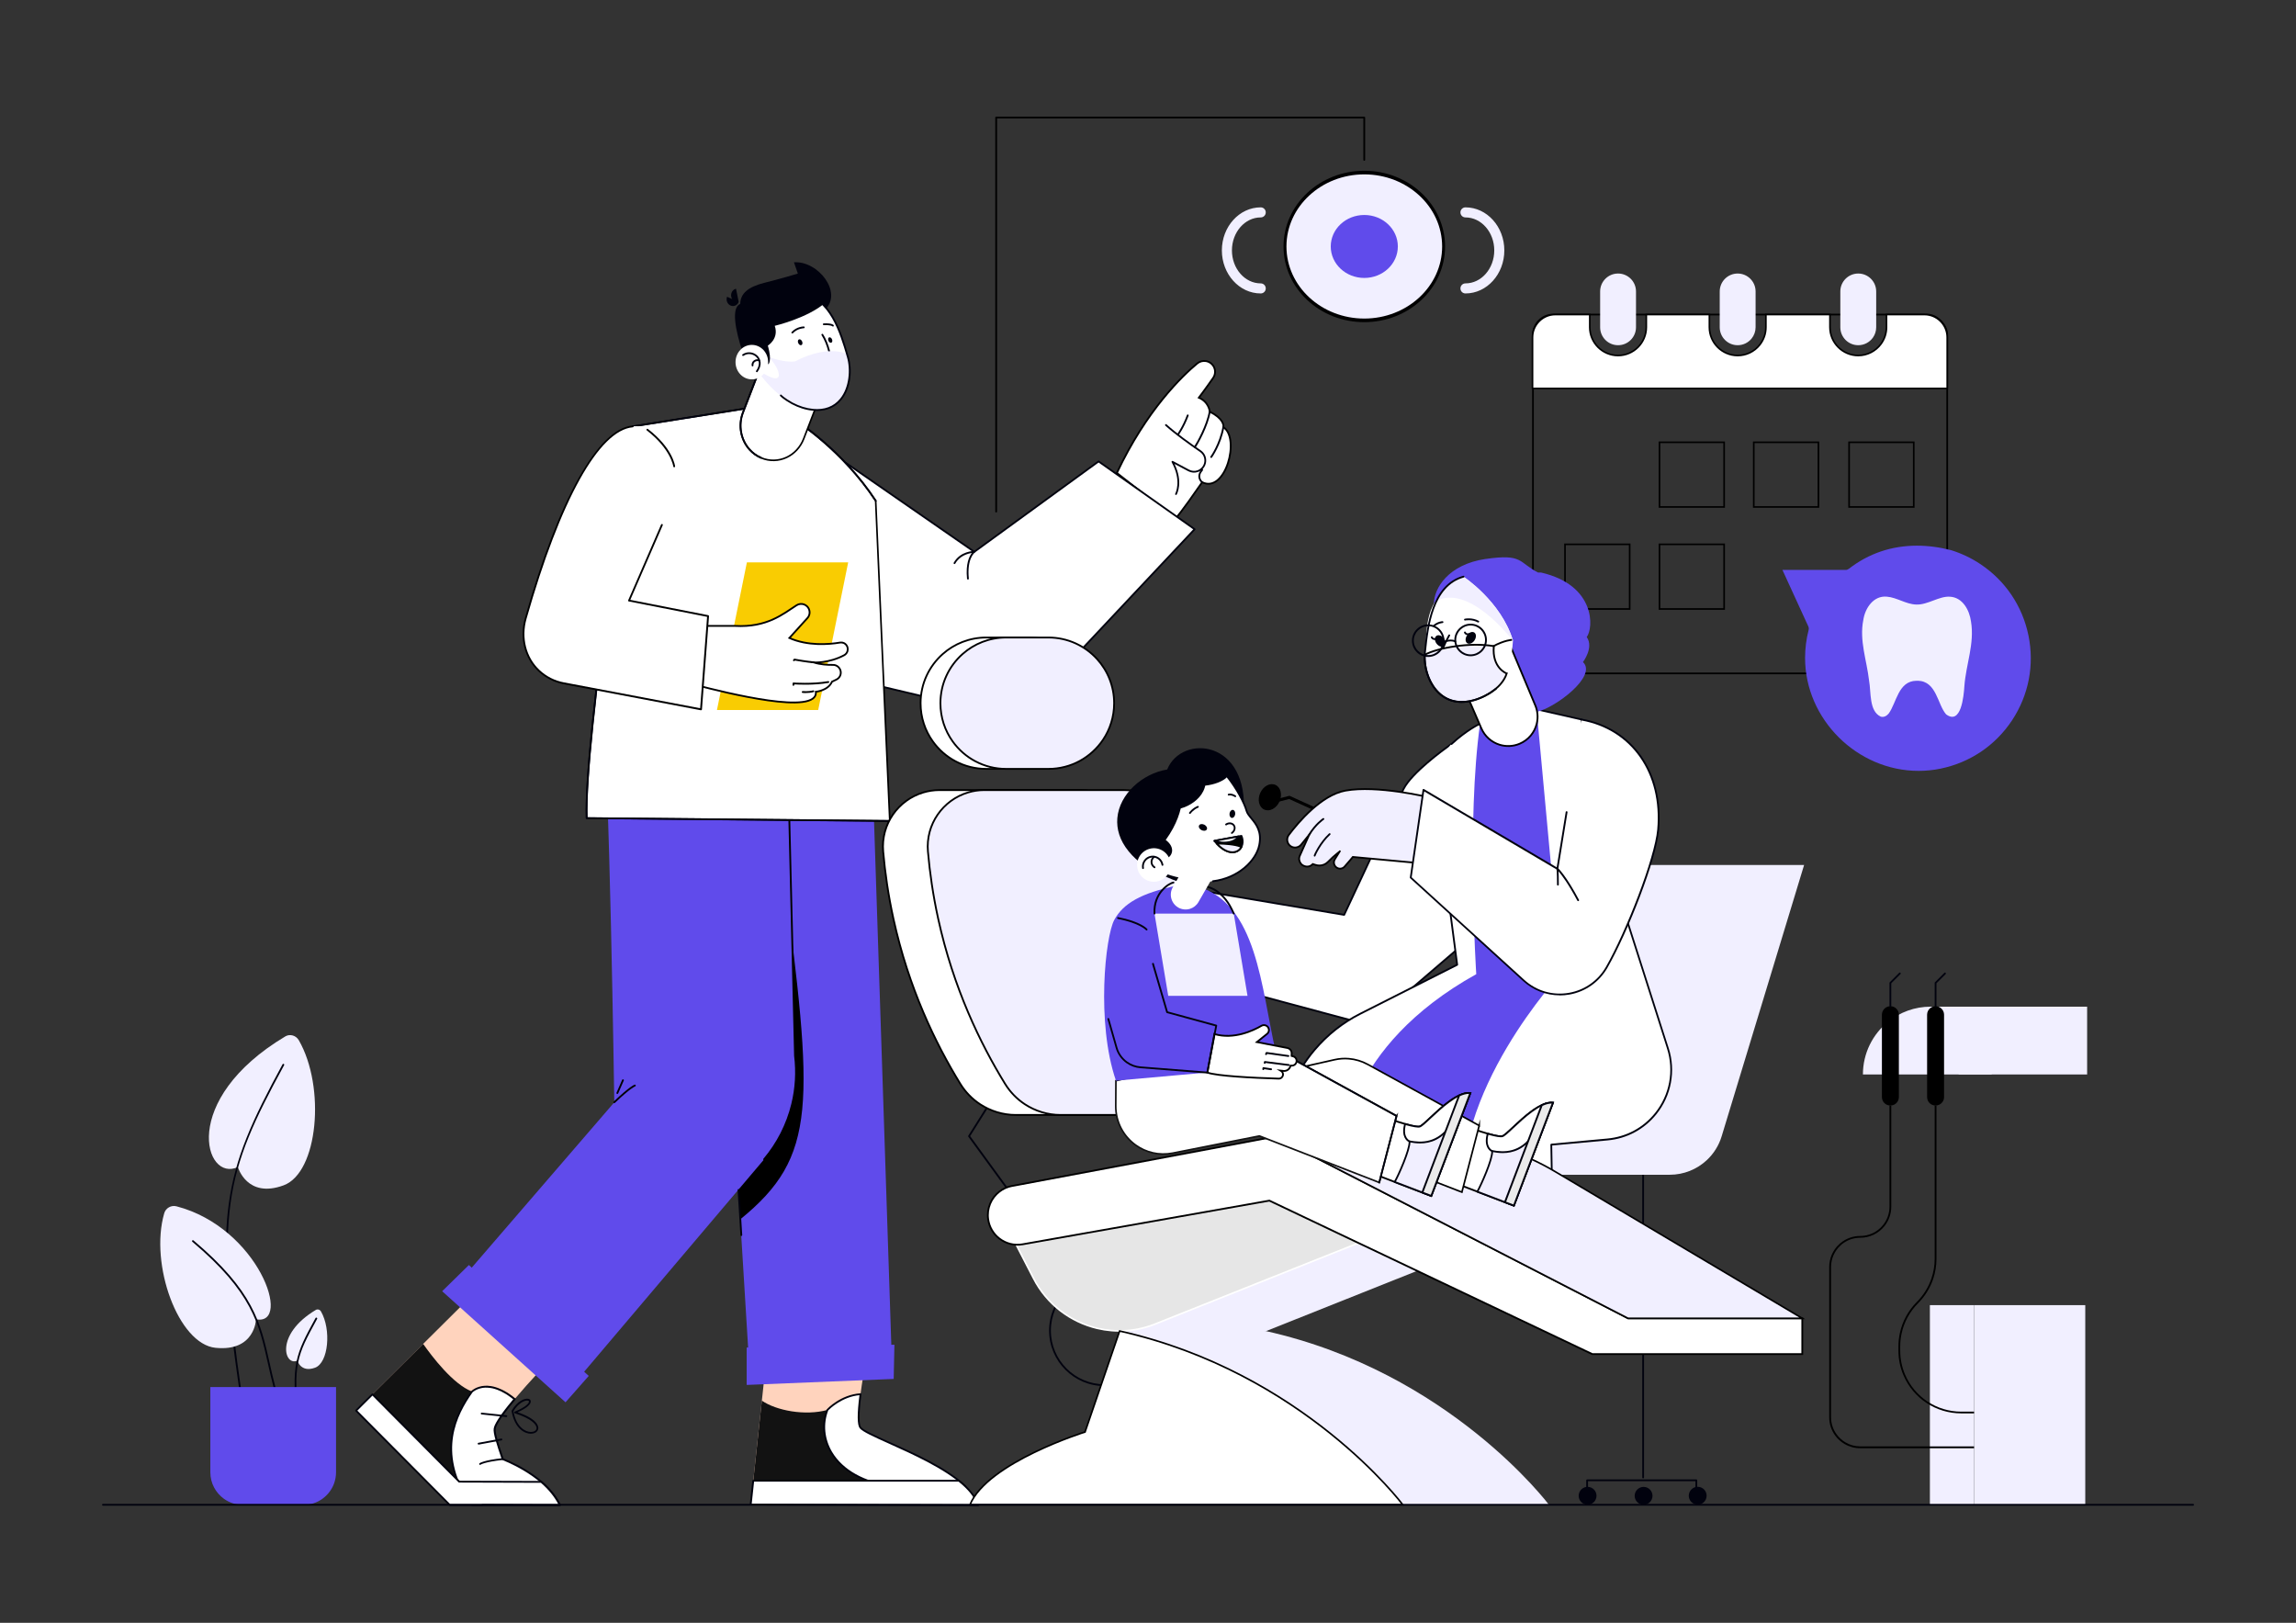 <?xml version="1.0" encoding="UTF-8"?>
<svg id="Built_for_Dentists_Who_Refuse_to_Lose_x5F_566x400px" xmlns="http://www.w3.org/2000/svg" version="1.1" viewBox="0 0 566 400">
  <rect x="0" y="0" width="566" height="400" fill="#333333" stroke="none"/>
  <!-- Generator: Adobe Illustrator 29.7.1, SVG Export Plug-In . SVG Version: 2.1.1 Build 8)  -->
  <defs>
    <style>
      .st0 {
        fill: #e6e6e6;
        stroke: #fff;
      }

      .st0, .st1, .st2, .st3, .st4, .st5, .st6, .st7 {
        stroke-miterlimit: 10;
      }

      .st0, .st1, .st3, .st4, .st6 {
        stroke-width: .4px;
      }

      .st1, .st2, .st4, .st5, .st6, .st7 {
        stroke: #000;
      }

      .st1, .st2, .st8 {
        fill: #f1efff;
      }

      .st2, .st5 {
        stroke-width: .44px;
      }

      .st9 {
        fill: #ebebeb;
      }

      .st10 {
        fill: #01020e;
      }

      .st3 {
        stroke: #121212;
      }

      .st3, .st11, .st4, .st5 {
        fill: #fff;
      }

      .st12 {
        fill: #121212;
      }

      .st13 {
        fill: #ffd3bd;
      }

      .st6, .st7 {
        fill: none;
      }

      .st7 {
        stroke-width: .42px;
      }

      .st14 {
        fill: #604beb;
      }

      .st15 {
        fill: #f9cc02;
      }
    </style>
  </defs>
  <g>
    <path class="st8" d="M77.85,322.88c.22-.13.48-.15.71-.08.23.07.44.23.57.46,2.57,4.46,1.85,12.64-1.46,13.86-3.51,1.29-4.37-1.75-4.37-1.75-3.18,1.49-5.63-6.4,4.54-12.48Z"/>
    <path class="st10" d="M73.7,350.51c-.11,0-.2-.08-.22-.19-2.02-13.84-.36-16.88,4.06-24.99l.24-.44c.06-.11.19-.15.3-.09.11.06.15.19.09.3l-.24.44c-4.49,8.25-6.01,11.02-4.01,24.72.02.12-.07.23-.19.25-.01,0-.02,0-.03,0Z"/>
    <path class="st8" d="M70.35,255.45c.57-.34,1.24-.38,1.84-.21.6.18,1.14.58,1.48,1.18,6.62,11.51,4.77,32.61-3.76,35.75-9.05,3.33-11.27-4.51-11.27-4.51-8.2,3.85-14.54-16.52,11.71-32.21Z"/>
    <path class="st10" d="M59.41,344.16c-.11,0-.2-.08-.22-.19-3.53-24.21-4.26-36.59-2.78-47.33,1.56-11.3,5.68-20.42,13.24-34.3.06-.11.19-.15.3-.09.11.06.15.19.09.3-14.69,26.97-16.99,36.19-10.41,81.35.02.12-.07.23-.19.25-.01,0-.02,0-.03,0Z"/>
    <path class="st8" d="M43.5,297.34c-.65-.17-1.32-.06-1.86.25-.55.31-.98.83-1.16,1.48-3.64,12.57,3.47,32.23,12.66,33.15,9.75.98,9.98-7.03,9.98-7.03,9.05,1.68.63-22.56-19.61-27.85Z"/>
    <path class="st10" d="M67.73,342.43c-.1,0-.19-.07-.21-.17-.58-2.16-1.03-4.19-1.47-6.16-2.2-9.86-3.95-17.65-18.64-30.02-.09-.08-.11-.22-.03-.31.08-.09.22-.11.31-.03,14.81,12.47,16.56,20.32,18.79,30.26.44,1.96.89,3.98,1.47,6.14.03.12-.04.24-.16.27-.02,0-.04,0-.06,0Z"/>
    <path class="st14" d="M51.85,341.9h30.99v20.98c0,.96-.17,1.87-.47,2.73-1.12,3.11-4.09,5.33-7.58,5.33h-14.89c-1.75,0-3.38-.56-4.7-1.51-2.03-1.46-3.35-3.84-3.35-6.54v-20.98Z"/>
  </g>
  <g>
    <rect class="st7" x="377.9" y="77.53" width="102.12" height="88.45" rx="5.03" ry="5.03"/>
    <path class="st4" d="M383.41,77.53c-3.1,0-5.62,2.52-5.62,5.62v12.59h102.23v-12.59c0-3.1-2.52-5.62-5.62-5.62h-9.35v3.13c0,1.49-.47,2.91-1.35,4.11-1.31,1.79-3.41,2.86-5.62,2.86-3.84,0-6.97-3.13-6.97-6.97v-3.13h-15.79v3.13c0,1.61-.54,3.12-1.55,4.38-1.33,1.65-3.31,2.59-5.41,2.59-3.84,0-6.97-3.13-6.97-6.97v-3.13h-15.55v3.13c0,3.84-3.13,6.97-6.97,6.97s-6.97-3.13-6.97-6.97v-3.13h-8.5Z"/>
    <g>
      <rect class="st6" x="409.09" y="109.02" width="15.94" height="15.94"/>
      <rect class="st6" x="409.09" y="134.17" width="15.94" height="15.94"/>
      <rect class="st6" x="385.8" y="134.17" width="15.94" height="15.94"/>
      <rect class="st6" x="432.33" y="109.02" width="15.94" height="15.94"/>
      <rect class="st6" x="455.83" y="109.02" width="15.94" height="15.94"/>
    </g>
    <path class="st8" d="M428.36,67.42c-2.44,0-4.42,1.98-4.42,4.42v8.83c0,2.44,1.98,4.42,4.42,4.42,1.32,0,2.56-.59,3.41-1.61.65-.79,1.01-1.79,1.01-2.81v-8.83c0-2.44-1.98-4.42-4.42-4.42h0Z"/>
    <path class="st8" d="M398.88,67.42c-2.44,0-4.42,1.98-4.42,4.42v8.83c0,2.44,1.98,4.42,4.42,4.42s4.42-1.98,4.42-4.42v-8.83c0-2.44-1.98-4.42-4.42-4.42Z"/>
    <path class="st8" d="M458.09,67.42c-2.44,0-4.42,1.98-4.42,4.42v8.83c0,2.44,1.98,4.42,4.42,4.42,1.43,0,2.78-.7,3.61-1.87.53-.75.81-1.63.81-2.55v-8.83c0-2.44-1.98-4.42-4.42-4.42Z"/>
    <g>
      <path class="st14" d="M445.78,154.41c.12.26.15.57.08.85-.59,2.26-.88,4.59-.88,6.92,0,15.08,12.82,27.83,27.99,27.83,1.8,0,3.62-.18,5.4-.55,7.28-1.49,13.54-5.72,17.64-11.92,4.1-6.2,5.53-13.62,4.04-20.9-1.49-7.28-5.72-13.54-11.92-17.64-2.2-1.46-4.59-2.59-7.09-3.37l-.06-.02c-2.85-.74-5.67-1.11-8.4-1.11-6.28,0-11.94,1.92-16.82,5.71-.22.17-.5.27-.78.27h-15.58l6.38,13.93Z"/>
      <path class="st8" d="M472.74,167.79c4.69.1,4.85,5.84,7.01,8.29,3.69,2.71,4.34-4.47,4.5-6.94.38-5.36,2.55-10.49,1.63-15.95-.38-2.83-2.08-5.95-5.19-6.11-2.65-.19-5.52,2.06-8.3,1.93-2.52-.06-4.79-1.75-7.26-1.94-3.24-.31-5.35,2.78-5.79,5.72-1.03,5.1.85,9.98,1.41,14.93.54,2.88-.05,7.57,2.9,8.93.75.21,1.46-.19,1.94-.77,1.95-2.66,2.34-8,6.81-8.08h.34Z"/>
    </g>
  </g>
  <g>
    <rect class="st8" x="475.75" y="321.7" width="10.91" height="49.2"/>
    <path class="st8" d="M490.92,264.84h-31.68c0-5.26,2.43-9.95,6.23-13.01,2.87-2.31,6.51-3.7,10.48-3.7h26.96l-11.99,16.71Z"/>
    <path class="st8" d="M514.51,264.84h-31.68c0-5.26,2.43-9.95,6.23-13.01,2.87-2.31,6.51-3.7,10.48-3.7h14.97v16.71Z"/>
    <g>
      <path d="M466.01,272.5h0c-.82,0-1.53-.47-1.87-1.15-.14-.28-.22-.6-.22-.93v-20.31c0-.67.31-1.26.8-1.64.36-.28.8-.45,1.29-.45h0c.55,0,1.05.21,1.42.56.41.38.67.93.67,1.53v20.31c0,.49-.17.95-.46,1.3-.38.48-.97.78-1.63.78Z"/>
      <path class="st10" d="M466.01,248.23c-.12,0-.22-.1-.22-.22v-5.74c0-.06.02-.12.07-.16l2.32-2.32c.09-.09.23-.09.31,0,.09.09.09.23,0,.31l-2.26,2.26v5.65c0,.12-.1.22-.22.22Z"/>
    </g>
    <g>
      <path d="M477.15,272.5h0c-.82,0-1.53-.47-1.87-1.15-.14-.28-.22-.6-.22-.93v-20.31c0-.67.31-1.26.8-1.64.36-.28.8-.45,1.29-.45h0c.55,0,1.05.21,1.42.56.41.38.67.93.67,1.53v20.31c0,.49-.17.95-.46,1.3-.38.48-.97.78-1.63.78Z"/>
      <path class="st10" d="M477.15,248.23c-.12,0-.22-.1-.22-.22v-5.74c0-.06.02-.12.07-.16l2.32-2.32c.09-.09.23-.09.31,0s.09.23,0,.31l-2.26,2.26v5.65c0,.12-.1.22-.22.22Z"/>
    </g>
    <path d="M488.4,356.97h-29.82c-1.36,0-2.7-.36-3.87-1.05-.87-.51-1.63-1.18-2.24-1.99-1.01-1.34-1.54-2.93-1.54-4.61v-37.02c0-2.12.89-4.16,2.44-5.6.28-.26.58-.5.9-.72,1.27-.87,2.77-1.33,4.31-1.33,2.18,0,4.22-.97,5.6-2.67,1.04-1.28,1.61-2.89,1.61-4.54v-24.95h.44v24.95c0,1.75-.61,3.46-1.71,4.82-1.46,1.8-3.63,2.83-5.94,2.83-1.46,0-2.86.43-4.06,1.25-.3.2-.58.43-.84.68-1.46,1.36-2.3,3.28-2.3,5.27v37.02c0,1.58.5,3.08,1.45,4.34.58.76,1.28,1.39,2.11,1.88,1.1.65,2.36.99,3.64.99h29.82v.44Z"/>
    <path d="M488.29,348.38h-4.82c-6.23,0-11.83-3.71-14.26-9.45-.81-1.91-1.22-3.93-1.22-6.02v-1.06c0-1.09.12-2.18.35-3.25.63-2.92,2.08-5.58,4.19-7.69,1.62-1.62,2.87-3.63,3.6-5.8.53-1.56.8-3.19.8-4.83v-37.78h.44v37.78c0,1.7-.28,3.37-.82,4.98-.76,2.23-2.04,4.3-3.71,5.97-2.05,2.05-3.46,4.63-4.07,7.47-.22,1.03-.34,2.1-.34,3.16v1.06c0,2.03.4,4,1.18,5.85,2.36,5.58,7.8,9.18,13.85,9.18h4.82v.44Z"/>
    <rect class="st8" x="486.66" y="321.7" width="27.39" height="49.2"/>
  </g>
  <g>
    <g>
      <path class="st5" d="M275.33,116.58c7.34-15.56,16.19-23.98,19.81-26.99.6-.5,1.37-.7,2.11-.59.42.06.83.23,1.19.49h0c.29.21.52.48.7.77.53.87.53,2.01-.09,2.9-1.72,2.5-3.52,4.86-3.52,4.86,2.54,1.1,2.69,3.46,2.69,3.46,3.26,1.62,3.48,3.31,3.35,3.81,4.23,2.72.52,16.4-5.22,13.57-5.31,7.68-6.58,8.98-6.58,8.98l-14.43-11.25Z"/>
      <path class="st10" d="M289.91,122.01s-.07,0-.11-.03c-.11-.06-.14-.2-.09-.3.02-.03,1.69-3.13-.88-7.75-.05-.09-.03-.19.04-.26.07-.07.18-.09.26-.04l4.02,2.14c.62.33,1.36.39,2.03.16.47-.16.88-.46,1.19-.85.28-.37.47-.8.52-1.26.12-.96-.3-1.89-1.1-2.44-2.52-1.72-6.04-4.24-8.51-6.45-.09-.08-.1-.22-.02-.31.08-.09.22-.1.31-.02,2.44,2.19,5.95,4.7,8.46,6.41.93.64,1.43,1.73,1.29,2.86-.07.54-.28,1.05-.61,1.47-.36.46-.84.81-1.4,1-.78.27-1.65.2-2.39-.19l-3.39-1.8c2.21,4.49.62,7.42.55,7.54-.04.07-.12.11-.19.11Z"/>
      <path class="st10" d="M294.56,110.41s-.09-.01-.13-.04c-.1-.07-.13-.21-.06-.31.61-.88,3.06-5.26,3.62-8.62.02-.12.13-.2.26-.18.12.02.2.13.18.26-.58,3.49-3.05,7.87-3.69,8.8-.04.06-.11.1-.18.1Z"/>
      <path class="st10" d="M298.58,112.87s-.09-.01-.13-.04c-.1-.07-.12-.21-.05-.31.02-.03,2.18-3.03,2.96-7.27.02-.12.14-.2.26-.18.12.02.2.14.18.26-.79,4.35-3.01,7.42-3.03,7.45-.04.06-.11.09-.18.09Z"/>
      <path class="st10" d="M290.37,107.35s-.09-.01-.13-.04c-.1-.07-.12-.21-.05-.31.01-.02,1.32-1.79,2.4-4.69.04-.11.17-.17.29-.13.12.04.17.17.13.29-1.11,2.96-2.41,4.72-2.46,4.8-.04.06-.11.09-.18.09Z"/>
      <path class="st10" d="M296.35,119.08s-.1-.02-.14-.05c-.42-.34-.69-.82-.77-1.35-.07-.54.06-1.07.38-1.51l.36-.5c.07-.1.21-.12.31-.05.1.07.12.21.05.31l-.36.5c-.25.34-.36.77-.3,1.19.06.42.27.8.6,1.06.1.08.11.22.03.31-.04.05-.11.08-.17.08Z"/>
    </g>
    <path class="st11" d="M270.82,113.75l23.67,16.71-36.68,39.01c-1.82,1.94-4.01,3.41-6.39,4.38-3.43,1.39-7.27,1.72-10.99.84l-35.4-8.38,3.48-52.22,31.68,21.93,30.64-22.28Z"/>
    <path class="st10" d="M244.61,175.41c-1.42,0-2.84-.17-4.24-.5l-35.4-8.38c-.11-.02-.18-.12-.17-.23l3.48-52.22c0-.08.05-.15.13-.19.07-.03.16-.03.22.02l31.55,21.84,30.51-22.19c.08-.06.18-.06.26,0l23.67,16.71c.05.04.09.1.09.16,0,.06-.02.13-.06.17l-36.68,39.01c-1.83,1.94-4,3.43-6.47,4.43-2.21.9-4.54,1.35-6.88,1.35ZM205.25,166.14l35.22,8.33c3.64.86,7.39.57,10.85-.83,2.41-.98,4.53-2.43,6.32-4.33l36.51-38.83-23.33-16.47-30.51,22.19c-.08.06-.18.06-.26,0l-31.36-21.71-3.44,51.64Z"/>
    <g>
      <g>
        <path class="st13" d="M123.91,359.65c-1.24-3.64-2.16-6.43-1.99-7.5.58-3.58,15.16-18.45,15.16-18.45l-17.69-17.42-31.63,31.42,23.14,23.28h27.09c-2.9-5.93-9.73-9.55-14.09-11.33Z"/>
        <path class="st12" d="M123.91,359.65c-1.23-3.63-2.16-6.43-1.99-7.5,0,0,0,0,0,0,0,0,0,0,0,0,.01-.07.03-.15.06-.24,0-.02.01-.04.02-.07.02-.08.05-.16.09-.25,0,0,0-.01,0-.02.04-.09.08-.19.13-.3.01-.03.02-.05.04-.08.05-.1.1-.19.15-.3,0-.01.01-.02.02-.03.06-.11.13-.23.2-.35.02-.03.03-.05.05-.08.07-.11.14-.23.21-.34,0-.01.02-.02.02-.04.08-.13.17-.27.26-.4.02-.03.03-.05.05-.08.09-.13.17-.26.27-.39,0-.01.02-.02.03-.04.1-.15.21-.3.32-.45.01-.02.03-.04.04-.06.11-.15.22-.3.33-.45,0,0,.01-.02.02-.03.12-.16.25-.33.38-.5,0-.01.02-.02.02-.03.13-.17.26-.34.39-.51,0,0,0,0,0-.01.57-.72,1.19-1.48,1.84-2.25-6.77-5.58-10.51-1.86-10.51-1.86-4.66-1.79-9.85-8.62-12.04-11.74l-16.54,16.43h0s23.13,23.28,23.13,23.28h27.09c-2.9-5.93-9.73-9.55-14.09-11.33Z"/>
        <g>
          <path class="st11" d="M116.71,342.72c-.06.04-.11.08-.16.12-.13.1-.2.17-.2.17-5.12,7.22-7.92,15.89-1.03,26.86.25.4.61.77,1.06,1.11h21.61c-2.9-5.93-9.73-9.55-14.09-11.33-1.23-3.63-2.16-6.43-1.99-7.5,0,0,0,0,0,0,0,0,0,0,0,0,.02-.11.06-.24.1-.38.02-.06.04-.11.06-.17,0,0,0,0,0,0,0,0,0-.01,0-.02,0,0,0,0,0,0,.04-.09.08-.19.13-.3,0,0,0,0,0,0,.17-.37.41-.79.7-1.25.08-.12.16-.24.24-.37,0,0,0,0,0,0,.02-.02.03-.05.05-.07,0,0,0,0,0,0,.02-.02.03-.05.05-.07.08-.12.16-.24.24-.36,0,0,0,0,0,0,.1-.15.21-.3.32-.45,0,0,0,0,0,0,.01-.02.03-.04.04-.06,0,0,0,0,0,0,.11-.15.22-.3.33-.45,0,0,0,0,0,0,0,0,.01-.01.02-.02,0,0,0,0,0,0,.06-.08.13-.17.19-.25.07-.09.14-.19.21-.28,0,0,0,0,0,0,.13-.17.26-.34.39-.51,0,0,0,0,0,0,0,0,0,0,0,0,0,0,0,0,0,0,.08-.1.16-.2.24-.31.06-.08.13-.16.19-.24.44-.55.91-1.13,1.4-1.7-.56-.46-1.1-.86-1.62-1.2-.13-.09-.27-.17-.4-.26-.41-.26-.81-.47-1.2-.66-.33-.16-.65-.3-.96-.41-.22-.08-.44-.16-.65-.22-.37-.11-.72-.19-1.05-.24-.29-.05-.56-.07-.82-.08-.39-.02-.76,0-1.09.05-.11.01-.22.03-.32.05-.91.17-1.56.51-1.96.77-.03.02-.06.04-.08.06Z"/>
          <path class="st10" d="M138,371.2h-21.61s-.1-.02-.13-.05c-.48-.37-.86-.76-1.11-1.17-7.65-12.2-3.07-21.31,1.04-27.11.03-.03.1-.1.24-.21.05-.04.1-.08.17-.12l.09-.06c.41-.27,1.09-.63,2.04-.81.11-.02.22-.04.34-.05.37-.05.75-.06,1.13-.05.28.01.57.04.85.09.34.05.7.14,1.08.25.22.06.44.14.66.22.32.12.65.26.98.42.4.19.81.42,1.22.67.13.08.27.17.41.26.57.37,1.1.77,1.64,1.22.05.04.07.09.08.15,0,.06-.01.12-.05.16-.49.58-.95,1.15-1.4,1.7l-.43.55c-.14.18-.27.35-.4.52l-.4.53s-.03.05-.04.05c-.09.13-.2.27-.31.42l-.22-.07.18.12c-.12.16-.22.31-.33.46,0,0,0,0,0,0-.08.11-.15.23-.23.34,0,0-.03.05-.03.05,0,0-.01.01-.02.02,0,.01-.02.03-.02.04l-.03.05s0,.01-.01.02c-.08.13-.16.24-.22.35-.29.46-.53.88-.69,1.22-.05.1-.09.19-.12.28-.03.07-.04.11-.06.16-.06.16-.09.27-.1.36-.17,1.06.9,4.22,1.94,7.3,4.04,1.67,11.15,5.33,14.11,11.4.03.07.03.15-.01.22-.04.07-.11.1-.19.1ZM116.46,370.76h21.18c-3.01-5.79-9.92-9.31-13.81-10.9-.06-.02-.11-.07-.13-.13-1.32-3.88-2.17-6.51-1.99-7.61.02-.12.05-.25.11-.42.02-.07.04-.12.06-.18.05-.12.09-.22.14-.33.17-.37.41-.79.72-1.28.08-.12.16-.25.24-.37,0,0,0,0,0,0l.03-.05s0-.01.01-.02h0s.03-.04.03-.04h.01s.03-.02.05-.03l-.03-.02c.08-.11.15-.23.23-.34,0,0,.01-.02.02-.02.11-.16.21-.29.31-.44,0,0,.05-.06.06-.08.11-.16.21-.29.31-.43,0,0,.03-.04.04-.05l.38-.51c.13-.17.26-.34.4-.51l.44-.56c.4-.5.82-1.01,1.26-1.53-.47-.38-.94-.72-1.43-1.05-.13-.09-.26-.17-.39-.25-.4-.24-.79-.46-1.18-.65-.32-.15-.63-.29-.94-.4-.22-.08-.43-.15-.63-.21-.36-.11-.7-.18-1.02-.23-.27-.04-.53-.07-.8-.08-.36-.02-.71,0-1.05.04-.11.01-.21.03-.31.05-.87.16-1.5.49-1.87.74l-.08.05s0,0,0,0c-.06.04-.11.08-.15.11-.11.09-.17.14-.18.15-4.01,5.66-8.51,14.62-1,26.59.22.35.54.69.95,1.01ZM123.22,349.48l.06.02-.06-.04v.02ZM116.71,342.72h0,0Z"/>
        </g>
        <g>
          <path class="st11" d="M137.99,370.98c-1.08-2.22-2.72-4.11-4.57-5.71l-20.23-.07-.51-.51-20.87-21.01-4.04,4.01,18.81,18.93h0s4.24,4.27,4.24,4.27h0l.09.09h8.03l-.07-.07,19.12.06Z"/>
          <path class="st10" d="M118.94,371.2h-8.03c-.06,0-.12-.02-.16-.07l-23.13-23.28s-.06-.1-.06-.16c0-.06.02-.12.07-.16l4.04-4.01s.1-.06.16-.06h0c.06,0,.12.02.16.07l21.32,21.45,20.14.06c.05,0,.1.02.14.05,2.06,1.78,3.62,3.73,4.62,5.78.03.07.03.15-.01.22-.04.06-.11.1-.19.1h0l-18.9-.06s-.1.07-.16.07ZM111,370.76h7.71s.09-.08.16-.07l18.76.06c-.97-1.86-2.41-3.63-4.29-5.26l-20.15-.06c-.06,0-.12-.02-.16-.07l-21.22-21.36-3.72,3.7,22.91,23.06Z"/>
        </g>
        <path class="st10" d="M118.34,361.08c-.07,0-.14-.03-.18-.09-.07-.1-.05-.23.04-.31.04-.03,1.04-.76,5.69-1.26.13-.01.23.08.24.2.01.12-.08.23-.2.24-4.46.48-5.46,1.16-5.47,1.17-.04.03-.09.04-.13.04Z"/>
      </g>
      <g>
        <path class="st13" d="M191.34,312.39l-6.28,58.47,56.08.16c-2.88-9.41-26.92-16.47-29.03-19.12s3.99-29.54,3.99-29.54l-24.76-9.97Z"/>
        <path class="st12" d="M185.06,370.86l56.08.16c-2.88-9.41-26.92-16.47-29.03-19.12-.67-.85-.51-4.14.02-8.25-4.85.32-8.15,3.88-8.15,3.88-5.49,1.51-12.62.17-16.17-2.29l-2.75,25.62Z"/>
        <g>
          <path class="st11" d="M212.11,351.9c-.67-.85-.51-4.14.02-8.25-4.85.32-8.15,3.88-8.15,3.88-2.82,7.2,1.69,17.02,16.12,18.92,7.02.92,13.3.61,17.91-.05-7.35-7.08-24.15-12.3-25.9-14.5Z"/>
          <path class="st10" d="M228.94,367.25c-2.69,0-5.67-.16-8.87-.58-7.19-.95-12.64-4-15.35-8.59-1.95-3.31-2.3-7.19-.95-10.63,0-.03.02-.05.04-.07.14-.15,3.42-3.62,8.3-3.95.07,0,.13.02.18.07.05.05.07.12.06.18-.75,5.8-.45,7.6-.07,8.08.63.79,3.48,2.07,7.08,3.69,6,2.69,14.21,6.37,18.8,10.79.06.06.08.15.06.23-.03.08-.1.14-.18.15-2.32.33-5.43.63-9.1.63ZM204.17,347.65c-1.28,3.31-.94,7.02.93,10.2,2.64,4.47,7.97,7.44,15.02,8.37,7.24.95,13.38.56,17.39.02-4.59-4.22-12.51-7.77-18.33-10.39-3.8-1.71-6.55-2.94-7.25-3.82h0c-.63-.8-.65-3.46-.06-8.14-4.33.4-7.38,3.42-7.7,3.75Z"/>
        </g>
        <g>
          <path class="st11" d="M236.39,364.98h-50.69l-.63,5.88,56.08.16c-.66-2.14-2.41-4.17-4.76-6.04Z"/>
          <path class="st10" d="M241.14,371.25h0l-56.08-.17c-.06,0-.12-.03-.17-.07-.04-.05-.06-.11-.06-.17l.63-5.88c.01-.11.11-.2.22-.2h50.69c.05,0,.1.02.14.05,2.59,2.07,4.22,4.14,4.83,6.15.02.07,0,.14-.03.2-.04.06-.11.09-.18.09ZM185.31,370.64l55.52.16c-.65-1.82-2.17-3.7-4.53-5.6h-50.41l-.58,5.43Z"/>
        </g>
      </g>
      <path class="st10" d="M124.83,349.28s-.02,0-.02,0l-6.09-.64c-.12-.01-.21-.12-.2-.24.01-.12.12-.21.24-.2l6.09.64c.12.01.21.12.2.24-.01.11-.11.2-.22.2Z"/>
      <path class="st10" d="M117.98,356.07c-.11,0-.2-.07-.22-.18-.02-.12.06-.24.18-.26l5.63-1.04c.12-.02.24.06.26.18.02.12-.06.24-.18.26l-5.63,1.04s-.03,0-.04,0Z"/>
      <path class="st10" d="M130.88,353.4c-1.43,0-4.02-1.17-4.76-5.58,0-.05,0-.1.03-.15,1.34-2.32,3.21-3.08,4.1-2.88.35.08.57.3.59.6.07.78-1.13,1.78-3.24,2.71,5.03,1.73,5.17,3.54,5.09,4.07-.11.72-.83,1.21-1.8,1.22h-.02ZM126.57,347.83c.71,4.05,3.03,5.13,4.31,5.13h.02c.74,0,1.29-.35,1.36-.84.14-.9-1.18-2.43-5.35-3.77-.09-.03-.15-.11-.15-.2,0-.09.05-.18.14-.21,2.84-1.16,3.54-2.14,3.51-2.49,0-.1-.09-.17-.25-.21-.73-.16-2.37.55-3.58,2.6Z"/>
      <polygon class="st14" points="179.08 244.99 184.83 338.85 219.97 338.95 214.56 175.02 180.76 181.24 179.08 244.99"/>
      <path d="M181.23,263.12s-.35,1.13-.86,3l2.11,34.44c19.1-15.56,18.12-28.14,10.58-85.97l-11.84,48.52Z"/>
      <path class="st14" d="M195.98,260.21l-1.93-79.77-45.58-4.95c1.77,12.4,2.96,96.22,2.96,96.22l-40.73,47.23,28.04,25.38,49.62-58.55c3.36-3.97,5.71-8.62,6.92-13.57.95-3.88,1.2-7.93.7-11.98Z"/>
      <path d="M188.36,285.98c-.05,0-.1-.02-.14-.05-.09-.08-.11-.22-.03-.31,3.29-3.88,5.66-8.54,6.87-13.48.96-3.9,1.19-7.91.7-11.9l-1.92-79.6-45.39-4.93c-.12-.01-.21-.12-.2-.25.01-.12.12-.21.25-.2l45.58,4.95c.11.01.2.1.2.22l1.93,79.77c.5,4.02.26,8.08-.71,12.04-1.23,5-3.63,9.73-6.97,13.66-.04.05-.11.08-.17.08Z"/>
      <polygon class="st14" points="109 318.27 139.41 345.65 145.13 339.15 115.59 311.81 109 318.27"/>
      <polygon class="st14" points="184.07 341.37 220.31 339.89 220.49 331.45 184.07 332.15 184.07 341.37"/>
      <path class="st10" d="M182.74,304.67c-.12,0-.21-.09-.22-.21l-.69-11.13c0-.12.09-.23.21-.24.12-.01.23.09.24.21l.69,11.13c0,.12-.09.23-.21.24,0,0,0,0-.01,0Z"/>
      <path d="M151.43,271.92c-.06,0-.12-.02-.16-.07-.08-.09-.08-.23,0-.31,4-3.81,5.13-4.16,5.18-4.18.12-.04.24.03.27.15.03.12-.03.24-.15.27-.04.01-1.14.4-4.99,4.07-.04.04-.1.06-.15.06Z"/>
      <path d="M152.18,269.65s-.06,0-.09-.02c-.11-.05-.16-.18-.11-.29l1.39-3.17c.05-.11.18-.16.29-.11.11.05.16.18.11.29l-1.39,3.17c-.04.08-.12.13-.2.13Z"/>
    </g>
    <path class="st4" d="M185.23,100.46l-29.24,4.64s-12.07,76.82-11.37,96.55l74.73.7s-3.48-78.22-3.48-78.91c-8.36-12.77-19.96-19.96-19.96-19.96l-10.68-3.02Z"/>
    <path class="st10" d="M219.35,202.57h0l-74.73-.7c-.12,0-.22-.1-.22-.21-.69-19.52,11.25-95.82,11.38-96.59.01-.1.09-.17.18-.19l29.24-4.64s.06,0,.1,0l10.68,3.02s.04.01.06.03c.12.07,11.74,7.37,20.03,20.03.07.1.04.24-.06.31-.1.07-.24.04-.31-.06-8.04-12.28-19.25-19.48-19.87-19.88l-10.6-3-29.04,4.61c-.61,3.94-11.93,76.76-11.35,96.14l74.52.69c.12,0,.22.1.22.22,0,.12-.1.22-.22.22Z"/>
    <g>
      <path class="st4" d="M187.59,112.84h0c2.12.91,4.4.8,6.34-.11,1.84-.87,3.38-2.46,4.2-4.59l8.39-21.78-14.99-6.44-8.39,21.78c-1.24,3.22-.48,6.78,1.66,9.14.76.84,1.7,1.53,2.79,1.99Z"/>
      <path class="st10" d="M187.59,113.06s-.06,0-.09-.02c-1.09-.47-2.05-1.16-2.86-2.05-2.27-2.49-2.94-6.17-1.7-9.37l8.39-21.78c.04-.11.17-.17.29-.13.11.04.17.17.13.29l-8.39,21.78c-1.17,3.04-.54,6.54,1.62,8.91.77.84,1.68,1.49,2.71,1.94.11.05.17.18.12.29-.04.08-.12.13-.2.13Z"/>
      <path class="st10" d="M183,86.6c-1.68-5.09-2.82-10.78-.52-11.69.03-2.53,1.92-4.2,5.94-5.2,4.02-.99,8.26-2.28,8.26-2.28l-.96-2.78c6.02-.39,12.06,7.48,7.68,11.66-4.38,4.18-15.84,12.86-15.84,12.86l-4.57-2.57Z"/>
      <path class="st10" d="M181.44,71.17c-.83.19-1.36,1.07-1.18,1.96.04.21.12.4.23.57l-1.26-.55c-.32.85.07,1.81.86,2.16.79.35,1.69-.05,2.01-.9h0s-.66-3.24-.66-3.24Z"/>
      <path class="st11" d="M197.47,72.44c7.4.57,10.05,10.42,11.54,15.51,1.5,5.09-.33,13.82-8.62,13.05-1.85-.17-3.57-.77-5.12-1.59-5.42-2.87-8.86-8.5-8.86-8.5,0,0,.05-5.49-.14-5.51-1.91-6.93,3.83-14.76,11.21-12.96Z"/>
      <path class="st10" d="M203.95,90.27s-.03,0-.05,0c-1.66-.08-3.22-1.89-3.28-1.97-.08-.09-.07-.23.03-.31.09-.08.23-.07.31.03.01.02,1.5,1.74,2.97,1.81.16,0,.27-.06.35-.21.6-1.04-.35-4.83-1.75-6.99-.07-.1-.04-.24.07-.31.1-.07.24-.04.31.07,1.4,2.16,2.51,6.16,1.76,7.45-.16.28-.41.43-.71.43Z"/>
      <path class="st8" d="M209.02,87.95c-.06-.21-.13-.43-.19-.66-2.29-1.11-6.96-1.26-12.68,1.71-.81.41-4.64-.06-7.02-1.22,2.49,1.68,5.98,9.11-2.49,3.25l.21.52c1.07,1.56,4.13,5.58,8.44,7.86,1.56.82,3.28,1.42,5.12,1.59,8.29.77,10.12-7.97,8.62-13.05Z"/>
      <path class="st10" d="M201.38,101.28c-.33,0-.66-.02-1-.05-1.73-.16-3.48-.7-5.21-1.62-2.16-1.2-2.82-1.96-2.85-1.99-.08-.09-.07-.23.02-.31.09-.08.23-.07.31.02,0,0,.65.74,2.72,1.89,1.67.88,3.36,1.41,5.04,1.57,2.85.27,5.1-.58,6.68-2.5,2.28-2.78,2.59-7.26,1.7-10.26l-.15-.5c-1.46-5-4.19-14.31-11.2-14.85-.12,0-.21-.12-.2-.24,0-.12.11-.22.24-.2,7.32.57,10.1,10.07,11.59,15.17l.15.5c.89,3.02.71,7.64-1.79,10.67-1.47,1.78-3.55,2.71-6.06,2.71Z"/>
      <path class="st10" d="M197.71,84.11c.19.38.13.8-.12.94s-.61-.06-.79-.44c-.19-.38-.13-.8.12-.94s.61.06.79.44Z"/>
      <path class="st10" d="M205.08,83.58c.17.35.12.74-.11.87-.23.13-.56-.05-.73-.4-.17-.35-.12-.74.11-.87s.56.05.73.4Z"/>
      <path class="st10" d="M203.36,74.67c-4.25,3.72-12.37,5.64-12.37,5.64,1.09,3.2-1.7,4.87-1.7,4.87,1.09,3.84.12,4.61.12,4.61,0,0-6.07-5.12-6.19-5.76-.12-.64,5.1-11.66,5.1-11.66,0,0,10.68-1.92,11.4-1.54.73.38,3.64,3.84,3.64,3.84Z"/>
      <g>
        <ellipse class="st11" cx="185.34" cy="89.26" rx="4.02" ry="4.25"/>
        <path class="st10" d="M186.58,91.74s-.09-.01-.13-.04c-.1-.07-.12-.21-.05-.31.89-1.25.9-2.52.03-3.39-.71-.71-2.05-1.06-3.12-.3-.1.07-.24.05-.31-.05-.07-.1-.05-.24.05-.31,1.12-.79,2.7-.64,3.69.35.8.8,1.22,2.26.02,3.96-.04.06-.11.09-.18.09Z"/>
        <path class="st10" d="M185.51,90.31c-.11,0-.21-.09-.22-.2-.06-.56.17-1.04.63-1.33.42-.27.96-.31,1.31-.1.11.06.14.2.08.3-.06.11-.2.14-.31.08-.17-.1-.53-.1-.84.1-.18.12-.48.39-.43.91.01.12-.08.23-.2.24,0,0-.02,0-.02,0Z"/>
      </g>
      <path class="st10" d="M195.31,82.19c-.05,0-.11-.02-.15-.06-.09-.08-.09-.23,0-.31,1.26-1.34,2.92-1.35,2.99-1.35.12,0,.22.1.22.22,0,.12-.1.22-.22.22-.02,0-1.54.02-2.67,1.21-.04.05-.1.07-.16.07Z"/>
      <path class="st10" d="M205.34,80.49c-.07,0-.13-.03-.18-.09h0s-.38-.33-2.08-.25c-.12,0-.23-.09-.23-.21,0-.12.09-.23.21-.23,1.96-.09,2.39.34,2.45.43.07.1.05.24-.04.31-.04.03-.09.05-.13.05Z"/>
    </g>
    <polygon class="st15" points="176.74 175.01 201.7 175.01 209.09 138.62 184.12 138.62 176.74 175.01"/>
    <g>
      <path class="st5" d="M207.75,158.42c-.22-.06-.45-.07-.69-.03-2.79.46-7.89.88-12.47-1.13l4.45-4.91c.63-.69.7-1.69.25-2.46-.1-.16-.22-.32-.36-.46-.22-.2-.47-.35-.73-.45-.6-.21-1.27-.15-1.83.21-3.37,2.17-7.3,5.53-15.21,5.09h-10.02l.58,14.62c7.27,1.87,30.01,7.57,29.4,1.61,0,0,3.01-.25,3.98-2.48l1.08-.52c.22-.11.42-.25.59-.43.16-.18.29-.39.38-.62.17-.47.15-.95-.02-1.37-.19-.47-.56-.86-1.04-1.06-.23-.09-.48-.15-.75-.14-1.36.02-3.06-.09-4.72-.59,0,0,3.75.2,7.48-1.8.37-.2.65-.53.79-.92.04-.11.07-.23.08-.36,0-.01,0-.03,0-.04.09-.84-.46-1.57-1.21-1.77Z"/>
      <path d="M195.68,162.97s-.09-.02-.12-.05c-.09-.08-.1-.22-.02-.31l.15-.18c.05-.06.13-.1.21-.07.03,0,2.97.55,4.7.67.12.01.21.12.21.24,0,.12-.12.21-.24.21-1.55-.12-4.04-.55-4.62-.66l-.07.08c-.05.06-.12.08-.19.08Z"/>
      <path d="M195.59,169.04s0,0-.01,0c-.12,0-.22-.11-.21-.23l.02-.37c0-.06.03-.12.07-.16.05-.04.11-.06.16-.05.04,0,4.5.34,8.54-.34.12-.02.24.06.26.18.02.12-.06.24-.18.26-3.57.61-7.45.42-8.42.36v.14c-.01.12-.11.21-.23.21Z"/>
      <path d="M198.64,170.83c-.46,0-.77-.03-.79-.04-.12-.01-.21-.12-.2-.25.01-.12.13-.21.25-.2.01,0,1.29.14,2.54-.17.12-.03.24.04.27.16.03.12-.04.24-.16.27-.7.17-1.4.22-1.91.22Z"/>
    </g>
    <path class="st11" d="M169.68,114.38l-14.62,33.65,19.5,3.83-1.74,22.98-33.82-6.42c-2.38-.45-4.46-1.55-6.1-3.08-3.4-3.17-4.67-8.09-3.29-12.94,9.09-31.96,18.69-46.64,26.38-47.31,7.69-.67,13.69,9.28,13.69,9.28Z"/>
    <path d="M172.81,175.07s-.03,0-.04,0l-33.82-6.42c-2.34-.44-4.48-1.53-6.21-3.14-3.46-3.23-4.74-8.27-3.35-13.16,8.37-29.43,18.05-46.73,26.57-47.47.12,0,.23.08.24.2.01.12-.08.23-.2.24-8.33.72-17.87,17.91-26.19,47.15-1.35,4.73-.11,9.6,3.22,12.71,1.66,1.55,3.73,2.6,5.99,3.02l33.58,6.37,1.71-22.53-19.3-3.79c-.07-.01-.12-.06-.15-.11-.03-.06-.03-.13,0-.19l8.11-18.66c.05-.11.18-.16.29-.12.11.05.16.18.12.29l-8,18.4,19.22,3.78c.11.02.19.12.18.24l-1.74,22.98c0,.06-.04.12-.09.16-.04.03-.09.05-.14.05Z"/>
    <path d="M166.2,115.19c-.11,0-.21-.08-.22-.2,0-.04-.6-4.32-6.53-8.9-.1-.07-.12-.21-.04-.31.07-.1.21-.12.31-.04,6.1,4.7,6.68,9.02,6.7,9.2.01.12-.07.23-.19.25,0,0-.02,0-.03,0Z"/>
    <path class="st10" d="M238.61,142.86c-.11,0-.21-.09-.22-.2-.38-3.77.58-5.59,1.19-6.36-.99.15-3,.68-4.09,2.62-.06.11-.2.15-.3.08-.11-.06-.15-.2-.08-.3,1.61-2.87,4.93-2.9,5.07-2.9.1,0,.18.06.21.16.03.09,0,.2-.09.25-.02.01-1.97,1.41-1.47,6.41.01.12-.08.23-.2.24,0,0-.01,0-.02,0Z"/>
  </g>
  <g>
    <path class="st11" d="M357.83,183.37s-9.57,6.61-11.84,11.14c-2.26,4.53-14.62,30.98-14.62,30.98l-39.34-6.61-5.92,4.18,5.92,17.41,45.43,12.18,24.37-20.89-4-48.39Z"/>
    <path class="st10" d="M337.46,252.88s-.04,0-.06,0l-45.43-12.19c-.07-.02-.13-.07-.15-.14l-5.92-17.41c-.03-.09,0-.2.08-.25l5.92-4.18s.11-.05.17-.04l39.17,6.59c1.02-2.18,12.4-26.54,14.55-30.84,2.26-4.52,11.52-10.95,11.91-11.22.07-.05.15-.05.22-.02.07.03.12.1.13.18l4,48.39c0,.07-.02.14-.08.19l-24.37,20.89s-.09.05-.14.05ZM292.2,240.29l45.2,12.12,24.19-20.74-3.96-47.89c-1.67,1.19-9.47,6.87-11.45,10.83-2.24,4.47-14.5,30.71-14.62,30.98-.04.09-.14.14-.24.13l-39.25-6.6-5.71,4.03,5.83,17.14Z"/>
    <path class="st10" d="M405.06,364.4c-.12,0-.22-.1-.22-.22v-92.84c0-.12.1-.22.22-.22s.22.1.22.22v92.84c0,.12-.1.22-.22.22Z"/>
    <path class="st8" d="M377.9,289.56h33.71c3.47,0,6.7-1.33,9.12-3.58,1.69-1.57,2.99-3.59,3.69-5.91l20.32-66.86h-51.52l-15.32,76.36Z"/>
    <path class="st11" d="M395.51,209.32l-5.6-31.98s-2.65-.59-11.13-2.53l-13.92,3.56s-3.21,1.46-7.04,5c-3.83,3.54-2.79,22.63-2.79,22.63l4.18,31.8-23.86,12.06c-4.4,2.23-8.23,5.28-11.31,8.93-4.86,5.75-7.88,12.97-8.45,20.71l-1.18,16.08,68.47,11.84-.46-25.3,13.88-1.28c4.9-.45,9.05-2.87,11.86-6.35,3.48-4.32,4.87-10.27,3.01-16.1l-15.66-49.08Z"/>
    <path class="st10" d="M382.89,307.65s-.03,0-.04,0l-68.47-11.84c-.11-.02-.19-.12-.18-.24l1.18-16.08c.56-7.72,3.5-14.93,8.5-20.84,3.17-3.75,7-6.77,11.38-8.99l23.72-11.99-4.16-31.64c-.02-.12.07-.23.19-.25.12-.02.23.07.25.19l4.18,31.8c.01.09-.04.19-.12.23l-23.86,12.06c-4.33,2.19-8.11,5.18-11.24,8.88-4.94,5.84-7.84,12.96-8.4,20.59l-1.16,15.88,68,11.76-.46-25.03c0-.12.09-.21.2-.23l13.88-1.28c4.63-.43,8.79-2.65,11.7-6.27,3.61-4.48,4.72-10.42,2.97-15.89l-15.66-49.08-5.58-31.86c-.66-.15-3.65-.82-10.93-2.48l-13.87,3.55s-3.18,1.48-6.94,4.95c-.09.08-.23.08-.31-.01-.08-.09-.08-.23.01-.31,3.81-3.52,7.06-5.02,7.1-5.04l13.96-3.57s.07,0,.1,0c8.38,1.92,11.1,2.52,11.12,2.53.09.02.16.09.17.18l5.6,31.98,15.65,49.05c1.79,5.61.65,11.71-3.05,16.3-2.99,3.71-7.25,5.99-12.01,6.43l-13.67,1.26.46,25.09c0,.07-.03.13-.08.17-.04.03-.09.05-.14.05Z"/>
    <path class="st14" d="M364.86,178.38c-3.38,23.8-.94,61.74-.94,61.74-32.55,18.1-32.9,42.47-32.9,42.47,0,0,30.64,15.67,29.94,14.8-3.83-27.85,23.85-57.44,23.85-57.44l-6.02-65.13-13.92,3.56Z"/>
    <g>
      <path class="st10" d="M272.3,341.65c-7.55,0-13.68-6.14-13.68-13.68s6.14-13.68,13.68-13.68,13.68,6.14,13.68,13.68-6.14,13.68-13.68,13.68ZM272.3,314.73c-7.3,0-13.24,5.94-13.24,13.24s5.94,13.24,13.24,13.24,13.24-5.94,13.24-13.24-5.94-13.24-13.24-13.24Z"/>
      <polygon class="st8" points="277.79 318.63 272.88 309.11 333.28 294.49 361.48 308.41 307.74 329.84 276.01 328.08 277.79 318.63"/>
      <path class="st8" d="M275.14,370.91h106.7s-24.54-32.73-69.8-42.82h-36.03l-.87,42.82Z"/>
      <path class="st0" d="M249.9,305.63l4.91,9.52c3.29,6.39,9.12,10.7,15.67,12.26,4.61,1.09,9.58.82,14.28-1.05l53.74-21.42-28.2-13.93-60.4,14.62Z"/>
      <path class="st4" d="M276.01,328.08c45.26,10.1,69.8,42.82,69.8,42.82h-106.7c4.35-10.44,28.37-17.93,28.37-17.93l8.53-24.89Z"/>
      <path class="st10" d="M250.37,296.05c-.07,0-.14-.03-.18-.09l-11.49-15.78c-.05-.07-.06-.17,0-.25l6.27-9.98c.07-.1.2-.14.31-.07.1.07.14.2.07.31l-6.19,9.85,11.4,15.66c.07.1.05.24-.05.31-.04.03-.09.04-.13.04Z"/>
      <path class="st5" d="M253.56,189.52h-10.44c-5.43,0-10.24-2.67-13.17-6.78-1.9-2.65-3.01-5.9-3.01-9.41h0c0-4.83,2.11-9.16,5.47-12.13,2.86-2.53,6.61-4.06,10.72-4.06h10.44c4.75,0,9.03,2.05,11.99,5.31,2.61,2.87,4.2,6.69,4.2,10.88h0c0,3.34-1.01,6.44-2.74,9.02-2.91,4.32-7.84,7.17-13.44,7.17Z"/>
      <path class="st2" d="M258.45,189.52h-10.44c-5.43,0-10.24-2.67-13.17-6.78-1.9-2.65-3.01-5.9-3.01-9.41h0c0-4.83,2.11-9.16,5.47-12.13,2.86-2.53,6.61-4.06,10.72-4.06h10.44c4.75,0,9.03,2.05,11.99,5.31,2.61,2.87,4.2,6.69,4.2,10.88h0c0,3.34-1.01,6.44-2.74,9.02-2.91,4.32-7.84,7.17-13.44,7.17Z"/>
      <path class="st5" d="M293.75,274.82h-43.33c-3.18,0-6.23-.95-8.81-2.64-1.95-1.28-3.62-2.99-4.88-5.04-6.09-9.9-12.73-23.57-16.49-40.71-1.28-5.84-2.07-11.39-2.52-16.53-.59-6.75,3.72-12.72,9.87-14.56,1.27-.38,2.62-.59,4.02-.59h34.51c3.64,0,7.03,1.22,9.74,3.31,3.06,2.35,5.27,5.8,6.03,9.83,1.1,5.87,2.46,12,4.15,18.37,3.92,14.81,8.81,27.89,13.83,39.13.74,1.66.75,3.41.21,4.93-.89,2.55-3.3,4.5-6.34,4.5Z"/>
      <path class="st2" d="M304.78,274.82h-43.33c-3.18,0-6.23-.95-8.81-2.64-1.95-1.28-3.62-2.99-4.88-5.04-6.09-9.9-12.73-23.57-16.49-40.71-1.28-5.84-2.07-11.39-2.52-16.53-.59-6.75,3.72-12.72,9.87-14.56,1.27-.38,2.62-.59,4.02-.59h34.51c3.64,0,7.03,1.22,9.74,3.31,3.06,2.35,5.27,5.8,6.03,9.83,1.1,5.87,2.46,12,4.15,18.37,3.92,14.81,8.81,27.89,13.83,39.13.74,1.66.75,3.41.21,4.93-.89,2.55-3.3,4.5-6.34,4.5Z"/>
      <path class="st5" d="M249.48,292.33l64.83-12.17,87.04,44.79h42.94v8.82h-51.76l-79.61-37.83-60.82,10.76c-2.13.38-4.2-.21-5.77-1.44-1.43-1.12-2.45-2.76-2.73-4.71h0c-.39-2.7.75-5.28,2.78-6.84.88-.68,1.94-1.17,3.1-1.39Z"/>
      <path class="st1" d="M314.31,280.16h37.66c6.57,0,13.07,1.05,19.25,3.09,4.22,1.39,8.29,3.24,12.14,5.53l60.92,36.17h-42.94l-87.04-44.79Z"/>
    </g>
    <g>
      <g>
        <path class="st5" d="M355.96,290.58l17.23,6.59,9.63-25.37c-4.46-.4-11.02,7.87-12.47,8.26-1.45.39-9.54-2.58-9.54-2.58l-4.85,13.1Z"/>
        <path class="st8" d="M382.82,271.8l-9.63,25.37-9.01-3.44c.8-1.36,3.79-7.93,3.67-10,0,0-2.04-.78-1.09-4.29,1.61.45,3.05.77,3.59.62,1.45-.39,8.02-8.66,12.47-8.26Z"/>
        <path class="st11" d="M378.15,279.53c-2.96,4.47-6.71,4.9-10.3,4.2,0,0-2.04-.78-1.09-4.29,1.61.45,3.05.77,3.59.62,1.26-.34,6.35-6.59,10.59-7.99-.38,2.11-1.16,5.01-2.79,7.46Z"/>
        <g>
          <path class="st11" d="M380.94,272.06c-.38,2.11-1.16,5.01-2.79,7.46-2.96,4.47-6.71,4.9-10.3,4.2l13.08-11.66Z"/>
          <path class="st10" d="M370.45,284.22c-.95,0-1.84-.13-2.64-.28-.12-.02-.2-.14-.18-.26.02-.12.14-.2.26-.18,2.8.55,6.88.72,10.07-4.1,1.62-2.45,2.39-5.37,2.75-7.38.02-.12.13-.2.26-.18.12.02.2.14.18.26-.37,2.05-1.15,5.03-2.82,7.55-2.43,3.67-5.35,4.57-7.89,4.57Z"/>
        </g>
        <path class="st10" d="M373.19,297.39s-.05,0-.08-.01l-9.01-3.44c-.06-.02-.11-.07-.13-.13-.02-.06-.01-.13.02-.19.88-1.49,3.63-7.66,3.64-9.74-.48-.26-1.94-1.33-1.09-4.49.02-.06.05-.11.11-.14.05-.03.11-.04.17-.02,2.46.7,3.23.69,3.47.62.4-.11,1.41-1.05,2.57-2.14,2.72-2.55,6.82-6.42,9.98-6.12.07,0,.13.04.17.1.04.06.04.13.02.2l-9.63,25.37c-.02.06-.06.1-.12.12-.03.01-.06.02-.09.02ZM364.5,293.61l8.56,3.27,9.44-24.87h0c-2.92,0-6.76,3.61-9.34,6.02-1.44,1.35-2.27,2.12-2.76,2.25-.5.13-1.64-.05-3.49-.56-.74,3.07.94,3.78,1.01,3.81.08.03.14.11.14.19.12,2.05-2.63,8.17-3.57,9.9Z"/>
        <g>
          <path class="st9" d="M380.07,272.41c.96-.45,1.9-.69,2.75-.61l-9.63,25.37-2.2-.84,9.08-23.91Z"/>
          <path class="st10" d="M373.32,297.45l-2.62-1,9.19-24.21.08-.04c1.07-.5,2.03-.71,2.87-.63l.29.03-9.81,25.85ZM371.28,296.2l1.79.68,9.44-24.87c-.67,0-1.43.19-2.26.57l-8.96,23.62Z"/>
        </g>
      </g>
      <path class="st4" d="M364.65,277.43l-4.27,16.42-29.54-11.47-19.27-10.32c-3.35.66-7.94,7.86-10.46,6.06-2.97-2.13-5.71.91-5.68-3.12l.04-6.24,33.55-7.56c1.16-.26,2.34-.34,3.5-.24,1.62.13,3.2.61,4.65,1.4l27.48,15.08Z"/>
      <g>
        <path class="st5" d="M335.59,288.19l17.23,6.59,9.63-25.37c-4.46-.4-11.02,7.87-12.47,8.26s-9.54-2.58-9.54-2.58l-4.85,13.1Z"/>
        <path class="st8" d="M362.45,269.41l-9.63,25.37-9.01-3.44c.8-1.36,3.79-7.93,3.67-10,0,0-2.04-.78-1.09-4.29,1.61.45,3.05.77,3.59.62,1.45-.39,8.02-8.66,12.47-8.26Z"/>
        <path class="st11" d="M357.78,277.14c-2.96,4.47-6.71,4.9-10.3,4.2,0,0-2.04-.78-1.09-4.29,1.61.45,3.05.77,3.59.62,1.26-.34,6.35-6.59,10.59-7.99-.38,2.11-1.16,5.01-2.79,7.46Z"/>
        <g>
          <path class="st11" d="M360.57,269.68c-.38,2.11-1.16,5.01-2.79,7.46-2.96,4.47-6.71,4.9-10.3,4.2l13.08-11.66Z"/>
          <path class="st10" d="M350.08,281.84c-.95,0-1.84-.13-2.64-.28-.12-.02-.2-.14-.18-.26.02-.12.14-.2.26-.18,2.8.55,6.88.72,10.07-4.1,1.62-2.45,2.39-5.37,2.75-7.38.02-.12.13-.2.26-.18.12.02.2.14.18.26-.37,2.05-1.15,5.03-2.82,7.55-2.43,3.67-5.35,4.57-7.89,4.57Z"/>
        </g>
        <path class="st10" d="M352.82,295s-.05,0-.08-.01l-9.01-3.44c-.06-.02-.11-.07-.13-.13-.02-.06-.01-.13.02-.19.88-1.49,3.63-7.66,3.64-9.74-.48-.26-1.94-1.33-1.09-4.49.02-.06.05-.11.11-.14.05-.03.11-.04.17-.02,2.46.7,3.23.69,3.47.62.4-.11,1.41-1.05,2.57-2.14,2.72-2.55,6.82-6.41,9.98-6.12.07,0,.13.04.17.1.04.06.04.13.02.2l-9.63,25.37c-.02.06-.06.1-.12.12-.03.01-.06.02-.09.02ZM344.13,291.22l8.56,3.27,9.44-24.87h0c-2.92,0-6.76,3.61-9.34,6.02-1.44,1.35-2.27,2.12-2.76,2.25-.5.13-1.64-.05-3.49-.56-.74,3.07.94,3.78,1.01,3.81.08.03.14.11.14.19.12,2.05-2.63,8.17-3.57,9.9Z"/>
        <g>
          <path class="st9" d="M359.7,270.03c.96-.45,1.9-.69,2.75-.61l-9.63,25.37-2.2-.84,9.08-23.91Z"/>
          <path class="st10" d="M352.95,295.07l-2.62-1,9.19-24.2.08-.04c1.07-.5,2.03-.71,2.87-.63l.29.03-9.81,25.85ZM350.91,293.81l1.79.68,9.44-24.87c-.67,0-1.43.19-2.26.57l-8.96,23.62Z"/>
        </g>
      </g>
      <path class="st3" d="M344.28,275.05l-4.27,16.42-29.54-11.47-21.38,4.23c-3.35.66-6.59-.16-9.12-1.97-2.97-2.13-4.94-5.62-4.92-9.64l.04-6.24,33.55-7.56c1.16-.26,2.34-.34,3.5-.24,1.62.13,3.2.61,4.65,1.4l27.48,15.08Z"/>
      <path class="st10" d="M340.01,291.69s-.04,0-.06,0c-.12-.03-.19-.15-.16-.27l4.22-16.25-27.33-14.99c-.11-.06-.15-.19-.09-.3.06-.11.19-.15.3-.09l27.48,15.08c.09.05.13.15.11.25l-4.27,16.42c-.03.1-.12.17-.22.17Z"/>
      <path class="st14" d="M290.1,218.3c-8.81,1.83-13.21,4.4-15.41,8.44-2.2,4.04-4.5,25.32.41,39.63l22.53-2.01,6.79-4.23,10.09-.73c-3.67-16.15-4.59-36.51-19.27-40.92-2.94,1.1-5.14-.18-5.14-.18Z"/>
      <g>
        <path class="st5" d="M299.37,254.88c4.81,1.41,9.58-.86,11.61-2.04.29-.17.62-.2.92-.12.3.08.57.27.74.56h0c.23.39.22.86,0,1.23-.07.12-.17.24-.29.33l-2.51,2.02,7.51,1.45c.4.08.72.33.91.66.11.2.17.44.16.69l-.03.61.39.11c.16.04.3.12.42.21.3.24.47.61.43,1.01h0c-.03.32-.18.6-.41.79-.23.19-.52.3-.84.28l-.21-.02-.1.27c-.12.34-.36.62-.65.81s-.65.27-1.01.24l-.75-.08.05.03c.18.09.32.22.42.38.18.29.21.66.05.98h0c-.04.09-.09.17-.16.24-.2.23-.49.36-.8.35-6.63-.19-15.22-.66-17.59-1.49l1.74-9.49Z"/>
        <path class="st10" d="M317.61,260.51s-.02,0-.03,0l-5.22-.73-.05.14c-.04.12-.17.17-.29.13-.11-.04-.17-.17-.13-.29l.12-.31c.04-.1.14-.15.24-.14l5.4.76c.12.02.21.13.19.25-.02.11-.11.19-.22.19Z"/>
        <path class="st10" d="M317.73,262.74s-.02,0-.03,0l-5.71-.73v.03c-.03.12-.14.2-.26.18-.12-.02-.2-.14-.18-.26l.04-.24c.02-.12.13-.2.25-.18l5.92.75c.12.02.21.13.19.25-.01.11-.11.19-.22.19Z"/>
        <path class="st10" d="M313.35,263.79s-.02,0-.03,0l-1.68-.26v.04c-.02.12-.14.21-.26.19-.12-.02-.21-.13-.19-.25l.04-.27c0-.06.04-.11.09-.15.05-.04.11-.05.17-.04l1.9.29c.12.02.2.13.19.25-.02.11-.11.19-.22.19Z"/>
      </g>
      <g>
        <g>
          <path class="st10" d="M306.57,200.91c1.47-18.74-15.29-20.03-18.84-11.24-6.18,1.03-11.79,6.07-12.29,11.99-.22,2.64.56,5.45,2.77,8.16,1.14,1.4,2.32,2.45,3.51,3.23,6.27,4.1,14.27,6.08,14.27,6.08l10.57-18.22Z"/>
          <path class="st11" d="M290.45,223.69h0c-.59-.34-1.05-.82-1.36-1.38-.61-1.09-.65-2.46.02-3.62l5.52-9.6,6.34,3.65-4.2,7.29-1.33,2.31c-.48.84-1.25,1.42-2.11,1.68-.93.28-1.97.19-2.89-.33Z"/>
          <path class="st11" d="M302.52,191.41c2.29,2.88,4.23,6.47,4.77,8.45.54,1.98,4.17,3.54,3.13,8.5-1.03,4.97-11,11.24-22.78,7.09-1.32-2.62.03-3.86.03-3.86,1.36-.65,2.13-2.73-.3-4.55,5.62-7.78,3.9-13.73,3.9-13.73,7.15,1.53,11.12-1.31,11.26-1.9,2.29,2.88,4.23,6.47,4.77,8.45.54,1.98,4.17,3.54,3.13,8.5-.84,4.03-6.06,9.32-14.28,8.97l6.38-25.92Z"/>
          <path class="st10" d="M303.67,205.54c-.07,0-.14-.03-.18-.1-.07-.1-.04-.24.06-.31.28-.19.48-.46.56-.76.08-.29.04-.57-.12-.8-.32-.47-1.05-.55-1.62-.16-.1.07-.24.04-.31-.06-.07-.1-.04-.24.06-.31.77-.52,1.77-.4,2.23.28.23.33.29.75.18,1.16-.11.4-.37.77-.74,1.02-.04.03-.08.04-.12.04Z"/>
          <path class="st10" d="M304.51,196.48s-.08-.01-.12-.03c-.88-.55-1.41-.38-1.43-.37-.12.04-.24-.02-.28-.14-.04-.11.02-.24.13-.28.03-.01.74-.26,1.82.42.1.07.14.2.07.31-.04.07-.11.1-.19.1Z"/>
          <path class="st10" d="M293.34,200.62s-.09-.01-.13-.04c-.1-.07-.13-.21-.06-.31.03-.04.76-1.07,2.06-1.6.11-.05.24,0,.29.12.05.11,0,.24-.12.29-1.18.48-1.86,1.43-1.86,1.44-.04.06-.11.1-.18.1Z"/>
          <path class="st10" d="M296.89,203.28c.53.27.8.79.61,1.16s-.77.45-1.3.18c-.53-.27-.8-.79-.61-1.16s.77-.45,1.3-.18Z"/>
          <path class="st10" d="M304.49,200.72c-.08.54-.46.94-.84.88-.38-.06-.63-.54-.55-1.09s.46-.94.84-.88c.38.06.63.54.55,1.09Z"/>
          <path class="st10" d="M298.99,217.44c-.11,0-.21-.08-.22-.2-.01-.12.07-.23.19-.25,6.29-.77,10.48-5.05,11.24-8.69.69-3.3-.75-5.05-1.9-6.45-.56-.69-1.05-1.28-1.23-1.95-.49-1.8-2.32-5.34-4.73-8.37-.08-.1-.06-.24.04-.31.1-.08.24-.06.31.04,2.15,2.69,4.22,6.36,4.81,8.53.16.58.62,1.14,1.15,1.78,1.21,1.48,2.72,3.32,1.99,6.83-.79,3.79-5.13,8.24-11.62,9.04,0,0-.02,0-.03,0Z"/>
          <g>
            <path d="M299.37,207.27l6.67-1.23c1.44,3.28-2.41,6.52-6.67,1.23Z"/>
            <path class="st10" d="M303.8,210.29c-1.27,0-2.9-.76-4.61-2.89-.05-.06-.06-.14-.03-.22.03-.07.09-.13.17-.14l6.67-1.23c.1-.02.2.04.24.13.68,1.54.26,3.2-.98,3.95-.4.24-.9.39-1.46.39ZM299.78,207.42c2.18,2.56,4.13,2.78,5.24,2.11,1.01-.61,1.36-1.95.87-3.23l-6.12,1.12Z"/>
          </g>
          <g>
            <path class="st11" d="M305.33,206.17l-5.96,1.09s.04.04.05.06c2.83.83,5.09.12,5.9-1.16Z"/>
            <path class="st10" d="M301.77,207.91c-.73,0-1.53-.11-2.4-.37-.04-.01-.08-.04-.11-.07l-.06-.07c-.05-.06-.06-.14-.03-.22.03-.07.09-.13.17-.14l5.96-1.1c.09-.02.18.02.22.09.05.07.05.17,0,.24-.57.89-1.9,1.62-3.75,1.62ZM300.31,207.32c2.06.41,3.63-.06,4.45-.82l-4.45.82Z"/>
          </g>
          <g>
            <path class="st8" d="M299.93,207.91c2.76,2.99,5.25,2.48,6.11.85-1.58-.74-4.67-.84-6.11-.85Z"/>
            <path d="M303.81,210.29c-1.29,0-2.7-.78-4.04-2.23-.06-.07-.08-.16-.04-.24s.12-.13.2-.13h0c1.63,0,4.61.13,6.2.87.06.03.1.07.12.13.02.06.01.12-.01.17-.41.78-1.14,1.29-2.02,1.41-.13.02-.27.03-.4.03ZM300.46,208.14c1.27,1.24,2.56,1.84,3.69,1.69.66-.09,1.21-.43,1.56-.96-1.42-.56-3.85-.69-5.25-.72Z"/>
          </g>
        </g>
        <g>
          <path class="st11" d="M288.44,212.14c-.59-2.21-2.86-3.52-5.06-2.92s-3.52,2.86-2.92,5.06c.59,2.21,2.86,3.52,5.06,2.92,1.89-.51,3.13-2.25,3.06-4.13-.01-.31-.06-.63-.14-.94Z"/>
          <path class="st10" d="M281.77,214.21c-.11,0-.2-.08-.22-.19-.12-.7.05-1.41.46-1.99.41-.58,1.03-.96,1.72-1.08,1.45-.24,2.82.74,3.06,2.19.02.12-.06.24-.18.26-.12.02-.24-.06-.26-.18-.2-1.21-1.34-2.03-2.54-1.83-.58.1-1.09.42-1.44.9-.34.48-.48,1.07-.38,1.65.02.12-.06.24-.18.26-.01,0-.02,0-.04,0Z"/>
          <path class="st10" d="M284.62,214s-.08-.01-.12-.03c-.84-.51-1.1-1.6-.6-2.43.13-.21.29-.38.48-.52.1-.07.24-.05.31.05.07.1.05.24-.05.31-.14.1-.27.23-.36.39-.38.62-.18,1.44.45,1.82.1.06.14.2.07.31-.04.07-.12.11-.19.11Z"/>
        </g>
        <path class="st10" d="M296.79,190.43c2.14,5.52-4.38,9.33-7.56,9.02-1.1-2.6,1.47-7.99,1.47-7.99l6.09-1.04Z"/>
      </g>
      <path class="st10" d="M297.63,264.6s-.01,0-.02,0l-16.48-1.3c-1.23-.1-2.41-.52-3.42-1.23-1.29-.91-2.24-2.24-2.67-3.75l-2.03-7.1c-.03-.12.03-.24.15-.27.12-.04.24.03.27.15l2.03,7.1c.4,1.42,1.29,2.66,2.5,3.51.94.66,2.05,1.06,3.2,1.15l16.29,1.28,2.12-11.18-11.91-3.25c-.07-.02-.13-.08-.16-.15l-3.49-11.93c-.03-.12.03-.24.15-.28.12-.03.24.03.28.15l3.45,11.81,11.99,3.27c.11.03.18.14.16.26l-2.2,11.57c-.02.11-.11.18-.22.18Z"/>
      <path class="st10" d="M282.67,229.35c-.06,0-.13-.03-.17-.08-.01-.02-1.52-1.7-6.94-2.77-.12-.02-.2-.14-.18-.26.02-.12.14-.2.26-.18,5.61,1.1,7.13,2.85,7.19,2.92.08.09.07.23-.03.31-.04.03-.09.05-.14.05Z"/>
      <polygon class="st8" points="307.53 245.46 287.99 245.46 284.6 225.19 304.14 225.19 307.53 245.46"/>
      <path class="st10" d="M284.6,225.41c-.12,0-.22-.09-.22-.21-.28-5.33,3.76-7.73,4.87-7.89.12-.02.23.07.25.19.02.12-.07.23-.19.25-.99.15-4.75,2.48-4.49,7.43,0,.12-.09.23-.21.23,0,0,0,0-.01,0Z"/>
      <path class="st10" d="M304.14,225.41c-.09,0-.17-.05-.21-.14-2.36-5.65-6.08-6.37-6.12-6.38-.12-.02-.2-.14-.18-.26.02-.12.14-.2.26-.18.16.03,4,.78,6.45,6.65.05.11,0,.24-.12.29-.03.01-.06.02-.09.02Z"/>
    </g>
    <g>
      <path class="st14" d="M366.23,137.78c9.3-1.36,8.06.87,12.93,3.34h.73c13.58,3.12,12.95,13.77,11.26,15.9,1.83,2.56-.92,6.17-.92,6.17,3.6,3.43-6.79,11.25-11.36,12.26-.04-.3-.06-.5-.08-.64l-1.9-4.39s-1.67-4.23-3.56-7.02c-4.02.59-16.04-10.1-19.84-14.64,0-3.68,3.45-9.63,12.75-10.99Z"/>
      <path class="st5" d="M370.32,154.35l-11.71,10.02,6.54,15.1c.86,2.04,2.55,3.48,4.5,4.09,1.58.49,3.33.45,4.97-.24,2.2-.93,3.69-2.81,4.21-4.94.38-1.55.25-3.24-.48-4.8l-8.04-19.22Z"/>
      <g>
        <path class="st11" d="M359.01,144.8c-8.03,2.21-7.14,10.39-7.74,16.02-.6,5.63,3.21,14.34,12.18,11.73,2-.58,3.77-1.58,5.32-2.77,5.38-4.17-2.01-28.47-9.76-24.98Z"/>
        <path class="st11" d="M360.78,142.14c-8.03,2.21-8.92,13.05-9.52,18.68-.6,5.63,3.21,14.34,12.18,11.73,2-.58,3.77-1.58,5.32-2.77,3.06-2.37,3.96-7.74,4.21-11.95-2.94-9.64-12.19-15.7-12.19-15.7Z"/>
        <path class="st10" d="M361.64,156.61c-.48.73-.46,1.59.05,1.93.51.34,1.32.03,1.8-.7s.46-1.59-.05-1.93-1.32-.03-1.8.7Z"/>
        <path class="st10" d="M354.16,158.68c.54.69,1.36.94,1.85.57.49-.38.45-1.24-.09-1.93-.54-.69-1.36-.94-1.85-.57-.49.38-.45,1.24.09,1.93Z"/>
        <path class="st10" d="M353.47,154.49c-.06,0-.12-.03-.17-.08-.08-.09-.07-.23.02-.31,1.08-.95,2.23-.98,2.28-.98.14,0,.22.1.23.22,0,.12-.09.22-.22.23-.01,0-1.04.04-1.99.87-.04.04-.09.06-.15.06Z"/>
        <path class="st10" d="M361.85,156.55c-.18,0-.33-.03-.48-.1-.35-.17-.45-.47-.46-.5-.04-.12.03-.24.15-.28.12-.04.24.03.28.15,0,0,.06.16.24.24.21.09.51.06.88-.08.11-.05.24,0,.29.12.05.11,0,.24-.12.29-.28.11-.54.17-.77.17Z"/>
        <path class="st10" d="M353.68,157.74c-.18,0-.33-.03-.48-.1-.35-.17-.45-.47-.46-.5-.04-.12.03-.24.15-.28.12-.04.24.03.28.15,0,0,.06.16.24.24.21.09.51.06.88-.08.11-.05.24,0,.29.12.05.11,0,.24-.12.29-.28.11-.54.17-.77.17Z"/>
        <path class="st10" d="M364.41,153.44s-.07,0-.11-.03c-1.48-.81-3.1-.47-3.12-.47-.12.03-.24-.05-.26-.17-.03-.12.05-.24.17-.26.07-.02,1.8-.38,3.43.51.11.06.15.19.09.3-.04.07-.12.12-.2.12Z"/>
        <path class="st10" d="M356.99,162.67s-.02,0-.04,0c-1.06-.18-1.61-.75-1.62-1.69-.02-1.18.81-2.79,1.73-4.48.06-.11.19-.15.3-.09.11.06.15.19.09.3-.86,1.57-1.69,3.19-1.68,4.26.01.71.41,1.11,1.25,1.26.12.02.2.14.18.26-.02.11-.11.19-.22.19Z"/>
        <path class="st8" d="M354.89,146.71c.05-.07.09-.15.14-.22.07-.1.13-.2.2-.3.05-.08.11-.16.17-.23.07-.09.13-.18.2-.27.08-.1.16-.2.24-.3.1-.12.19-.23.29-.34.09-.1.17-.19.26-.28.07-.07.13-.13.2-.2.09-.09.17-.17.26-.25.07-.06.14-.12.21-.18.1-.09.2-.17.3-.25.06-.05.13-.1.19-.15.17-.12.33-.25.51-.36.03-.02.06-.03.08-.05.16-.1.32-.2.49-.29.06-.04.13-.07.2-.1.13-.07.27-.14.4-.2.07-.03.15-.07.22-.1.14-.06.29-.12.44-.18.07-.03.13-.05.2-.08.22-.08.44-.15.67-.21,0,0,9.24,6.06,12.19,15.7,0,0,0,.01,0,.02-.93-1.11-10.88-13.83-18.85-9.78.15-.3.3-.58.46-.87.03-.06.07-.12.1-.18.07-.11.13-.22.2-.33Z"/>
        <path class="st2" d="M371.42,166s-3.68-1.33-3.17-6.74c-5.97-1.01-13.79.43-17.03,2.12-.31,5.63,3.54,13.7,12.23,11.18,1.02-.3,1.98-.7,2.88-1.18.03-.02.05-.04.05-.04,0,0,3.9-1.81,5.05-5.34Z"/>
        <path class="st10" d="M360.33,173.25c-2.03,0-3.86-.64-5.37-1.92-3.18-2.66-4.26-7.33-3.91-10.54l.06-.55c.59-5.64,1.7-16.14,9.62-18.32.12-.03.24.04.27.16s-.04.24-.16.27c-7.63,2.1-8.71,12.4-9.29,17.94l-.06.55c-.33,3.1.71,7.59,3.76,10.15,2.15,1.8,4.97,2.27,8.14,1.35,1.82-.53,3.58-1.45,5.24-2.74.1-.07.24-.06.31.04.08.1.06.24-.04.31-1.71,1.32-3.52,2.27-5.39,2.81-1.1.32-2.16.48-3.18.48Z"/>
        <path d="M368.14,159.53l-.21-.39c2.85-1.55,4.73-1.65,4.81-1.65l.02.44s-1.87.09-4.62,1.59Z"/>
      </g>
    </g>
    <g>
      <ellipse cx="313.06" cy="196.53" rx="3.34" ry="2.6" transform="translate(4.63 400.26) rotate(-65.57)"/>
      <polygon points="332.05 202.59 331.73 203.27 317.81 196.95 314.28 197.84 314.1 197.11 317.88 196.15 332.05 202.59"/>
    </g>
    <g>
      <path class="st2" d="M350.45,212.8l1.51-16.33s-12.5-3-20.3-1.59c-5.94,1.08-11.6,7.79-13.96,10.93-.35.47-.46,1.04-.34,1.57.1.46.36.88.77,1.17h0c.39.28.85.39,1.3.35.5-.05.99-.29,1.33-.71l1.98-2.45c-.92,2.05-1.75,3.91-2.32,5.2-.29.65-.17,1.37.23,1.89.21.28.5.5.86.63l.09.03c.71.26,1.51.06,2.02-.51h0l.7.22c.35.11.7.16,1.05.14.76-.03,1.49-.35,2.03-.92,1.55-1.63,3.08-2.64,2.88-2.59-.54.83-.95,1.49-1.24,2-.25.42-.27.9-.11,1.31.16.41.49.75.95.9h0c.36.12.75.09,1.08-.06.19-.08.36-.21.5-.37.86-.96,2.04-2.38,2.04-2.38l16.95,1.57Z"/>
      <path class="st10" d="M322.73,205.98s-.08-.01-.12-.03c-.1-.06-.14-.2-.07-.31,1.64-2.69,3.49-3.91,3.57-3.96.1-.07.24-.04.31.07.07.1.04.24-.07.31-.02.01-1.85,1.22-3.43,3.82-.04.07-.12.11-.19.11Z"/>
      <path class="st10" d="M324.08,211.14s-.01,0-.02,0c-.12-.01-.21-.13-.2-.25.02-.24,1.39-3.25,3.77-5.46.09-.08.23-.08.31.01.08.09.08.23-.01.31-2.29,2.12-3.58,5-3.63,5.19-.01.11-.11.19-.22.19Z"/>
    </g>
    <path class="st11" d="M375.61,241.65l-27.84-25.35,3.14-21.61,33.01,19.45,5.99-36.79c12.97,2.36,20.04,13.75,18.86,27.11-.63,7.11-7.55,24.94-12.68,33.94-2.07,3.62-5.52,5.85-9.24,6.51-3.87.68-8.04-.33-11.25-3.26Z"/>
    <path class="st10" d="M384.51,245.34c-3.33,0-6.53-1.23-9.05-3.52l-27.84-25.35c-.05-.05-.08-.12-.07-.2l3.14-21.61c.01-.07.06-.14.12-.17.07-.03.15-.03.21,0l32.73,19.29,2.22-13.64c.02-.12.13-.2.26-.18.12.02.2.13.18.26l-2.27,13.96c-.01.07-.06.13-.13.17-.07.03-.14.03-.21,0l-32.72-19.28-3.08,21.17,27.75,25.27c3.01,2.75,7.04,3.91,11.06,3.2,3.84-.68,7.15-3.01,9.08-6.4,4.99-8.75,12.03-26.74,12.65-33.85,1.22-13.82-6.29-24.62-18.68-26.87-.12-.02-.2-.14-.18-.26.02-.12.14-.2.26-.18,12.63,2.3,20.28,13.29,19.04,27.35-.65,7.36-7.65,25.16-12.71,34.03-2,3.5-5.42,5.92-9.39,6.62-.8.14-1.6.21-2.39.21Z"/>
    <circle class="st10" cx="405.17" cy="368.7" r="2.2"/>
    <circle class="st10" cx="391.38" cy="368.7" r="2.2" transform="translate(-57.38 664.91) rotate(-76.72)"/>
    <circle class="st10" cx="418.52" cy="368.7" r="2.2" transform="translate(-36.47 691.31) rotate(-76.72)"/>
    <path class="st10" d="M391.25,368.58c-.12,0-.22-.1-.22-.22v-3.48c0-.12.1-.22.22-.22h26.92c.12,0,.22.1.22.22v3.13c0,.12-.1.22-.22.22s-.22-.1-.22-.22v-2.91h-26.48v3.26c0,.12-.1.22-.22.22Z"/>
    <path class="st10" d="M389.04,222.12c-.08,0-.16-.04-.2-.12-2.24-4.22-3.9-6.37-4.64-7.24.03.56.07,1.57.07,3.3,0,.12-.1.22-.22.22s-.22-.1-.22-.22c0-3.25-.12-3.87-.13-3.89-.02-.1.02-.19.11-.24.08-.05.19-.04.26.03.08.08,2.05,1.94,5.17,7.83.06.11.02.24-.09.3-.03.02-.07.03-.1.03Z"/>
    <path class="st10" d="M352.08,161.93c-2.21,0-4.01-1.8-4.01-4.01s1.8-4.01,4.01-4.01,4.01,1.8,4.01,4.01-1.8,4.01-4.01,4.01ZM352.08,154.35c-1.96,0-3.56,1.6-3.56,3.56s1.6,3.56,3.56,3.56,3.56-1.6,3.56-3.56-1.6-3.56-3.56-3.56Z"/>
    <path class="st10" d="M362.53,161.75c-2.21,0-4.01-1.8-4.01-4.01s1.8-4.01,4.01-4.01,4.01,1.8,4.01,4.01-1.8,4.01-4.01,4.01ZM362.53,154.18c-1.96,0-3.56,1.6-3.56,3.56s1.6,3.56,3.56,3.56,3.56-1.6,3.56-3.56-1.6-3.56-3.56-3.56Z"/>
    <path class="st10" d="M355.83,158.49c-.09,0-.17-.05-.2-.13-.05-.11,0-.24.11-.29,1.86-.82,3.06-.19,3.11-.17.11.06.15.19.09.3-.06.11-.19.15-.3.09-.04-.02-1.07-.54-2.72.18-.03.01-.06.02-.09.02Z"/>
  </g>
  <path class="st10" d="M540.62,371.13H25.38c-.12,0-.22-.1-.22-.22s.1-.22.22-.22h515.25c.12,0,.22.1.22.22s-.1.22-.22.22Z"/>
  <g>
    <ellipse cx="336.32" cy="60.75" rx="19.91" ry="18.66"/>
    <path class="st8" d="M336.32,78.52c-10.58,0-19.19-7.97-19.19-17.77s8.61-17.77,19.19-17.77,19.19,7.97,19.19,17.77-8.61,17.77-19.19,17.77Z"/>
    <ellipse class="st14" cx="336.32" cy="60.75" rx="8.27" ry="7.76"/>
    <path class="st8" d="M310.79,72.33c-5.28,0-9.58-4.76-9.58-10.61s4.3-10.61,9.58-10.61c.68,0,1.24.55,1.24,1.24s-.55,1.24-1.24,1.24c-3.91,0-7.1,3.65-7.1,8.13s3.18,8.13,7.1,8.13c.68,0,1.24.55,1.24,1.24s-.55,1.24-1.24,1.24Z"/>
    <path class="st8" d="M361.26,72.33c5.28,0,9.58-4.76,9.58-10.61s-4.3-10.61-9.58-10.61c-.68,0-1.24.55-1.24,1.24s.55,1.24,1.24,1.24c3.91,0,7.1,3.65,7.1,8.13s-3.18,8.13-7.1,8.13c-.68,0-1.24.55-1.24,1.24s.55,1.24,1.24,1.24Z"/>
  </g>
  <path d="M245.57,126.33c-.12,0-.22-.1-.22-.22V28.97c0-.12.1-.22.22-.22h90.74c.12,0,.22.1.22.22v10.44c0,.12-.1.22-.22.22s-.22-.1-.22-.22v-10.22h-90.3v96.91c0,.12-.1.22-.22.22Z"/>
</svg>